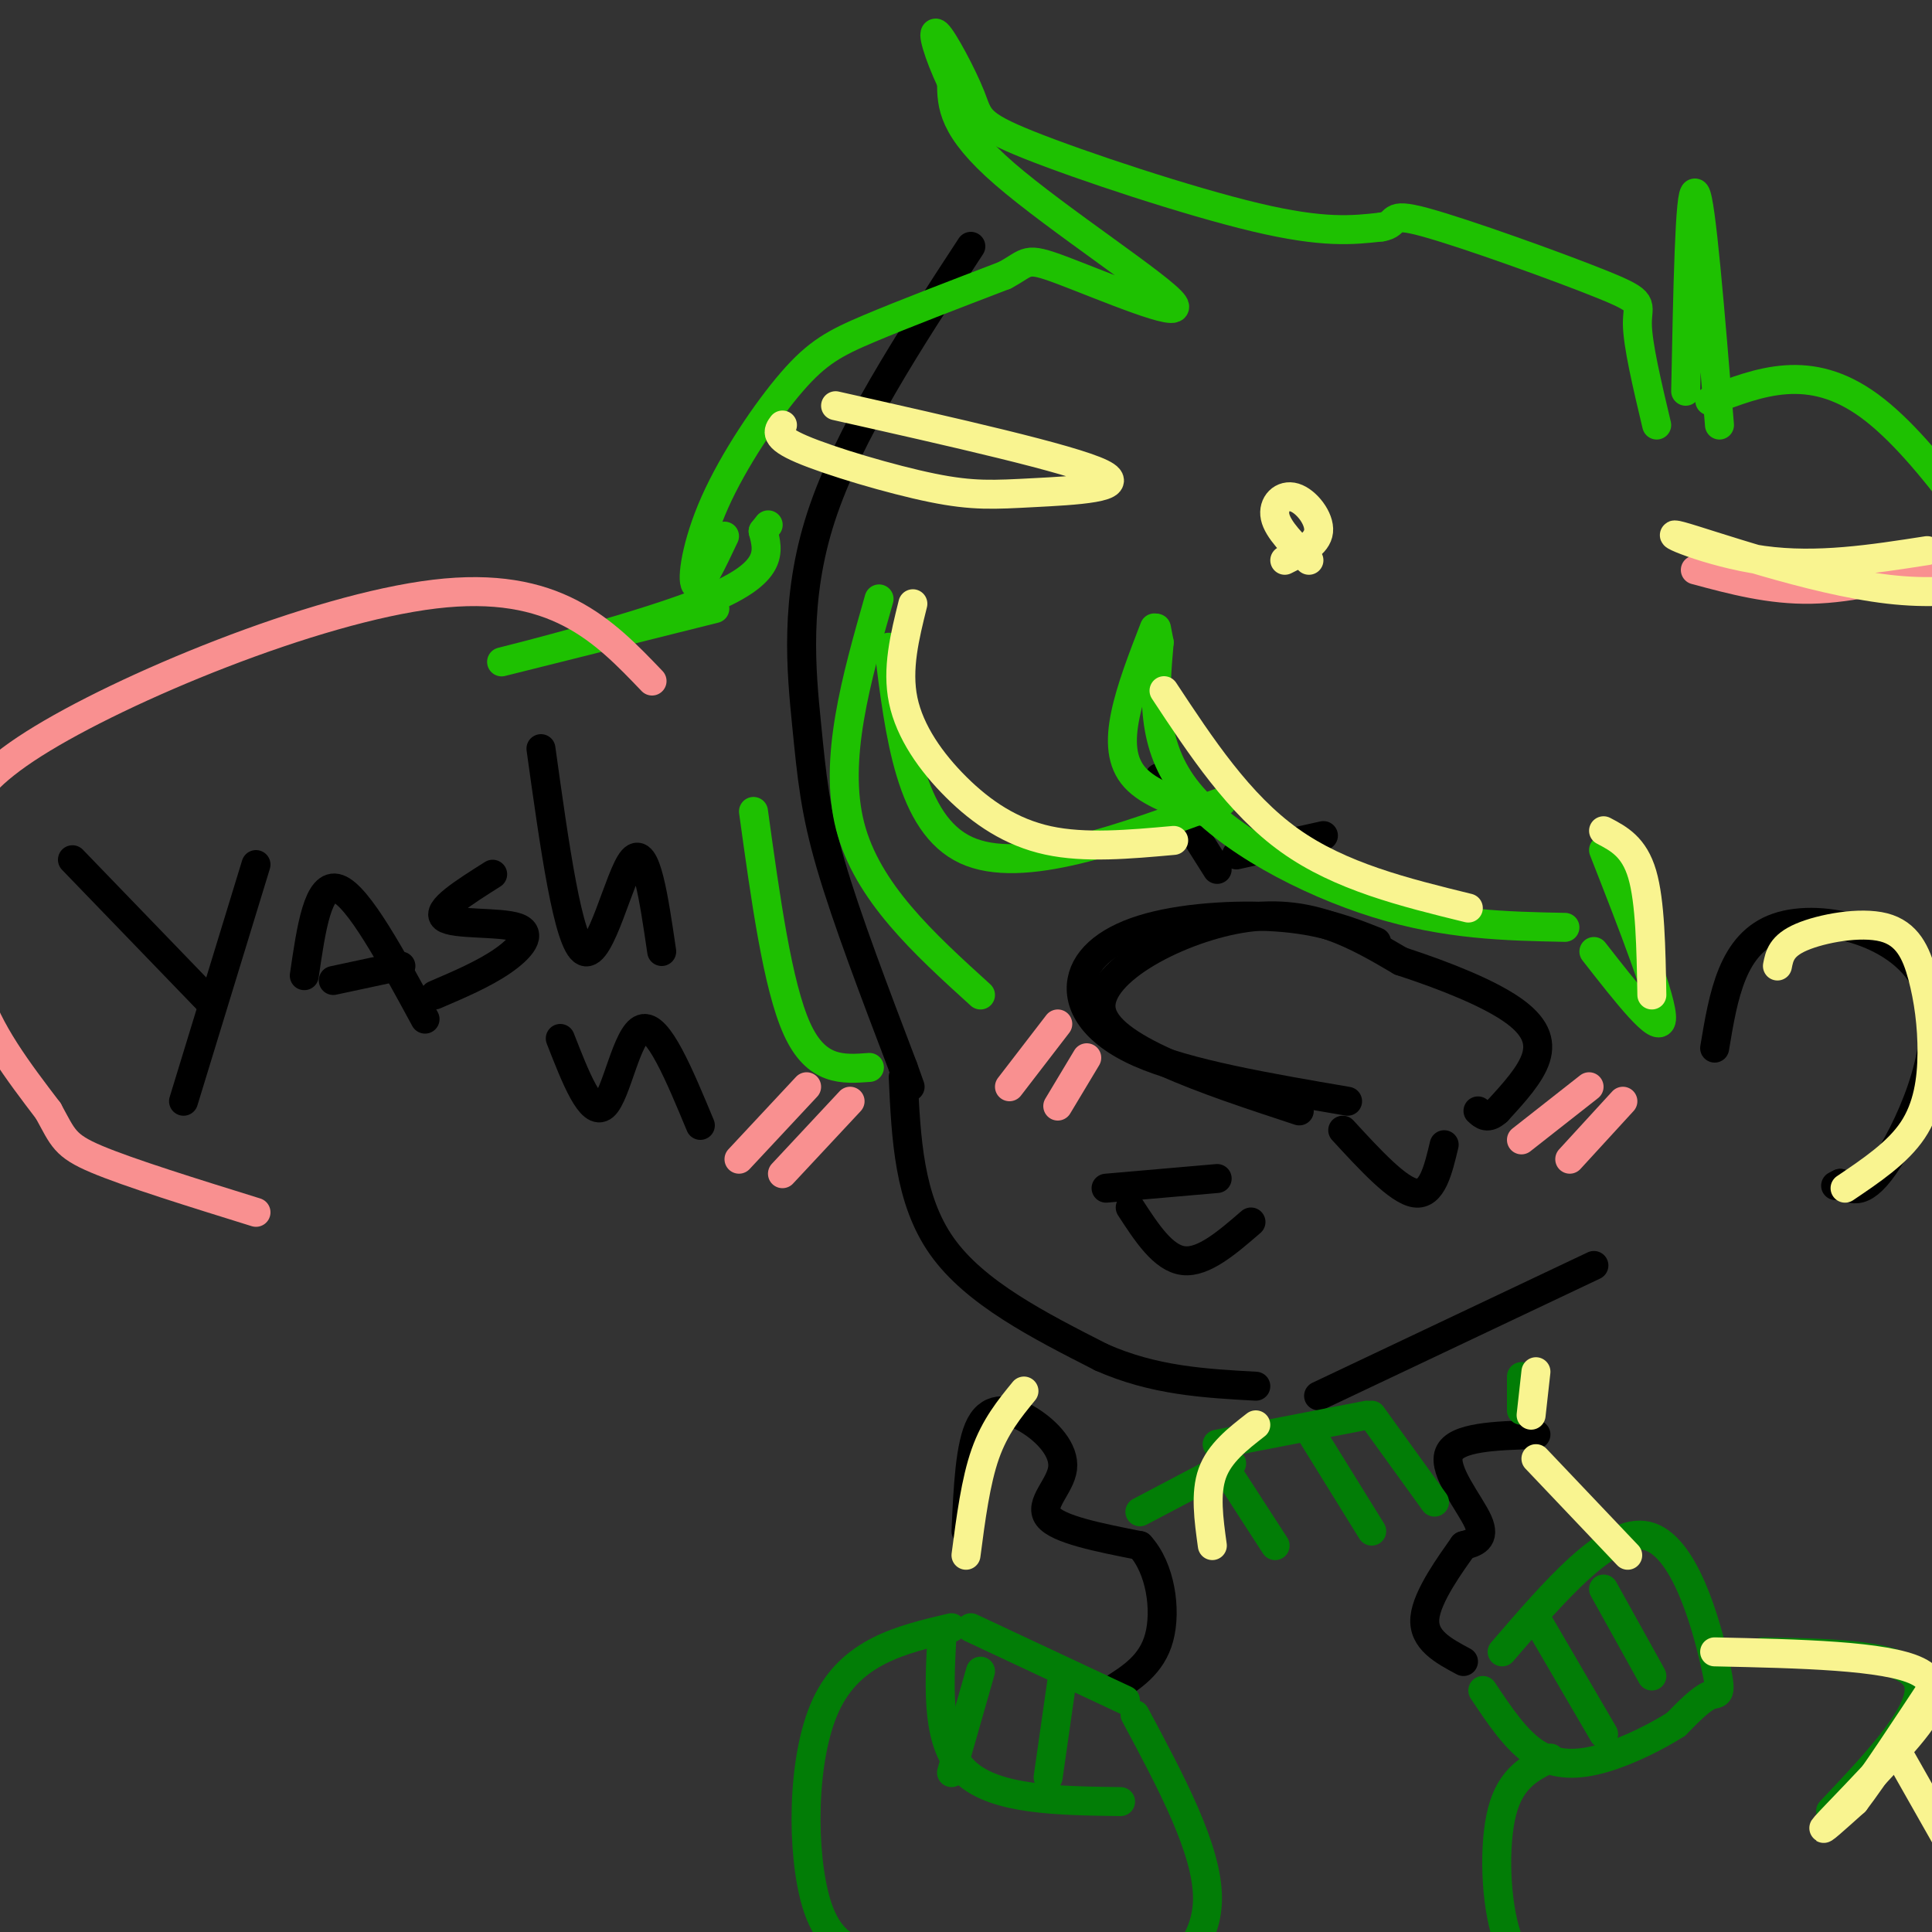 <svg viewBox='0 0 400 400' version='1.1' xmlns='http://www.w3.org/2000/svg' xmlns:xlink='http://www.w3.org/1999/xlink'><rect x="0" y="0" width="400" height="400" fill="#333333" stroke="none"/><g fill='none' stroke='#000000' stroke-width='6' stroke-linecap='round' stroke-linejoin='round'><path d='M201,51c-12.702,19.417 -25.405,38.833 -31,56c-5.595,17.167 -4.083,32.083 -3,43c1.083,10.917 1.738,17.833 5,29c3.262,11.167 9.131,26.583 15,42'/><path d='M187,221c2.500,7.000 1.250,3.500 0,0'/><path d='M187,223c0.583,12.667 1.167,25.333 8,35c6.833,9.667 19.917,16.333 33,23'/><path d='M228,281c10.833,4.833 21.417,5.417 32,6'/><path d='M273,289c0.000,0.000 57.000,-27.000 57,-27'/><path d='M355,217c1.810,-10.881 3.619,-21.762 13,-25c9.381,-3.238 26.333,1.167 31,12c4.667,10.833 -2.952,28.095 -8,36c-5.048,7.905 -7.524,6.452 -10,5'/><path d='M381,245c-1.667,0.833 -0.833,0.417 0,0'/><path d='M279,228c-16.584,-2.837 -33.167,-5.675 -43,-10c-9.833,-4.325 -12.914,-10.139 -12,-15c0.914,-4.861 5.823,-8.770 14,-11c8.177,-2.230 19.622,-2.780 28,-2c8.378,0.780 13.689,2.890 19,5'/><path d='M278,234c5.750,6.250 11.500,12.500 15,13c3.500,0.500 4.750,-4.750 6,-10'/><path d='M229,246c0.000,0.000 23.000,-2.000 23,-2'/><path d='M234,250c3.417,5.250 6.833,10.500 11,11c4.167,0.500 9.083,-3.750 14,-8'/><path d='M269,230c-19.933,-6.556 -39.867,-13.111 -41,-21c-1.133,-7.889 16.533,-17.111 30,-19c13.467,-1.889 22.733,3.556 32,9'/><path d='M290,199c9.762,3.190 18.167,6.667 23,10c4.833,3.333 6.095,6.524 5,10c-1.095,3.476 -4.548,7.238 -8,11'/><path d='M310,230c-2.000,1.833 -3.000,0.917 -4,0'/><path d='M240,161c0.000,0.000 12.000,19.000 12,19'/><path d='M256,177c0.000,0.000 18.000,-4.000 18,-4'/><path d='M145,233c-4.378,-10.533 -8.756,-21.067 -12,-20c-3.244,1.067 -5.356,13.733 -8,16c-2.644,2.267 -5.822,-5.867 -9,-14'/><path d='M15,178c0.000,0.000 28.000,29.000 28,29'/><path d='M53,179c0.000,0.000 -15.000,49.000 -15,49'/><path d='M63,202c1.417,-9.750 2.833,-19.500 7,-18c4.167,1.500 11.083,14.250 18,27'/><path d='M102,181c-5.929,3.744 -11.857,7.488 -10,9c1.857,1.512 11.500,0.792 15,2c3.500,1.208 0.857,4.345 -3,7c-3.857,2.655 -8.929,4.827 -14,7'/><path d='M112,155c2.822,20.267 5.644,40.533 9,42c3.356,1.467 7.244,-15.867 10,-19c2.756,-3.133 4.378,7.933 6,19'/><path d='M69,203c0.000,0.000 14.000,-3.000 14,-3'/></g>
<g fill='none' stroke='#1EC101' stroke-width='6' stroke-linecap='round' stroke-linejoin='round'><path d='M203,206c-11.750,-10.667 -23.500,-21.333 -27,-35c-3.500,-13.667 1.250,-30.333 6,-47'/><path d='M180,221c-5.500,0.417 -11.000,0.833 -15,-8c-4.000,-8.833 -6.500,-26.917 -9,-45'/><path d='M148,126c-23.111,5.778 -46.222,11.556 -44,11c2.222,-0.556 29.778,-7.444 43,-13c13.222,-5.556 12.111,-9.778 11,-14'/><path d='M158,110c1.833,-2.333 0.917,-1.167 0,0'/><path d='M150,111c-2.587,5.464 -5.174,10.928 -6,10c-0.826,-0.928 0.108,-8.249 4,-17c3.892,-8.751 10.740,-18.933 16,-25c5.260,-6.067 8.931,-8.019 16,-11c7.069,-2.981 17.534,-6.990 28,-11'/><path d='M208,57c5.132,-2.722 3.963,-4.029 12,-1c8.037,3.029 25.279,10.392 23,7c-2.279,-3.392 -24.080,-17.541 -35,-27c-10.920,-9.459 -10.960,-14.230 -11,-19'/><path d='M197,17c-2.790,-5.893 -4.264,-11.126 -3,-10c1.264,1.126 5.267,8.611 7,13c1.733,4.389 1.197,5.682 12,10c10.803,4.318 32.944,11.662 47,15c14.056,3.338 20.028,2.669 26,2'/><path d='M286,47c3.917,-0.644 0.710,-3.255 9,-1c8.290,2.255 28.078,9.376 37,13c8.922,3.624 6.978,3.750 7,8c0.022,4.250 2.011,12.625 4,21'/><path d='M349,81c0.417,-21.083 0.833,-42.167 2,-41c1.167,1.167 3.083,24.583 5,48'/><path d='M354,83c10.333,-4.000 20.667,-8.000 33,1c12.333,9.000 26.667,31.000 41,53'/><path d='M332,176c6.167,15.750 12.333,31.500 12,35c-0.333,3.500 -7.167,-5.250 -14,-14'/><path d='M324,192c-12.267,-0.244 -24.533,-0.489 -39,-5c-14.467,-4.511 -31.133,-13.289 -39,-23c-7.867,-9.711 -6.933,-20.356 -6,-31'/><path d='M240,133c-1.000,-5.167 -0.500,-2.583 0,0'/><path d='M239,130c-2.444,6.311 -4.889,12.622 -6,18c-1.111,5.378 -0.889,9.822 2,13c2.889,3.178 8.444,5.089 14,7'/><path d='M253,166c-20.750,7.667 -41.500,15.333 -53,10c-11.500,-5.333 -13.750,-23.667 -16,-42'/></g>
<g fill='none' stroke='#000000' stroke-width='6' stroke-linecap='round' stroke-linejoin='round'><path d='M318,297c-8.333,0.244 -16.667,0.489 -18,4c-1.333,3.511 4.333,10.289 6,14c1.667,3.711 -0.667,4.356 -3,5'/><path d='M303,320c-2.600,3.711 -7.600,10.489 -8,15c-0.400,4.511 3.800,6.756 8,9'/><path d='M200,317c0.402,-8.952 0.804,-17.904 3,-22c2.196,-4.096 6.187,-3.335 10,-1c3.813,2.335 7.450,6.244 7,10c-0.450,3.756 -4.986,7.359 -3,10c1.986,2.641 10.493,4.321 19,6'/><path d='M236,320c4.289,4.667 5.511,13.333 4,19c-1.511,5.667 -5.756,8.333 -10,11'/></g>
<g fill='none' stroke='#027D06' stroke-width='6' stroke-linecap='round' stroke-linejoin='round'><path d='M197,337c-10.422,2.444 -20.844,4.889 -26,16c-5.156,11.111 -5.044,30.889 -2,41c3.044,10.111 9.022,10.556 15,11'/><path d='M235,355c7.500,14.000 15.000,28.000 15,38c0.000,10.000 -7.500,16.000 -15,22'/><path d='M201,337c0.000,0.000 32.000,15.000 32,15'/><path d='M195,339c-0.583,11.167 -1.167,22.333 5,28c6.167,5.667 19.083,5.833 32,6'/><path d='M203,346c0.000,0.000 -6.000,21.000 -6,21'/><path d='M220,347c0.000,0.000 -3.000,21.000 -3,21'/><path d='M311,342c11.107,-12.911 22.214,-25.821 30,-24c7.786,1.821 12.250,18.375 14,26c1.750,7.625 0.786,6.321 -1,7c-1.786,0.679 -4.393,3.339 -7,6'/><path d='M347,357c-3.774,2.417 -9.708,5.458 -15,7c-5.292,1.542 -9.940,1.583 -14,-1c-4.060,-2.583 -7.530,-7.792 -11,-13'/><path d='M318,335c0.000,0.000 14.000,24.000 14,24'/><path d='M332,329c0.000,0.000 10.000,18.000 10,18'/><path d='M365,342c14.833,0.250 29.667,0.500 32,6c2.333,5.500 -7.833,16.250 -18,27'/><path d='M321,364c-4.089,2.000 -8.178,4.000 -10,11c-1.822,7.000 -1.378,19.000 1,26c2.378,7.000 6.689,9.000 11,11'/><path d='M252,299c0.000,0.000 31.000,-6.000 31,-6'/><path d='M253,303c0.000,0.000 11.000,17.000 11,17'/><path d='M271,296c0.000,0.000 13.000,21.000 13,21'/><path d='M284,293c0.000,0.000 13.000,18.000 13,18'/><path d='M255,303c0.000,0.000 -19.000,10.000 -19,10'/><path d='M315,285c0.000,0.000 0.000,7.000 0,7'/></g>
<g fill='none' stroke='#F99090' stroke-width='6' stroke-linecap='round' stroke-linejoin='round'><path d='M153,240c0.000,0.000 14.000,-15.000 14,-15'/><path d='M162,243c0.000,0.000 14.000,-15.000 14,-15'/><path d='M315,236c0.000,0.000 14.000,-11.000 14,-11'/><path d='M325,240c0.000,0.000 11.000,-12.000 11,-12'/><path d='M209,225c0.000,0.000 10.000,-13.000 10,-13'/><path d='M219,229c0.000,0.000 6.000,-10.000 6,-10'/><path d='M402,117c-9.250,2.417 -18.500,4.833 -27,5c-8.500,0.167 -16.250,-1.917 -24,-4'/><path d='M135,141c-10.037,-10.490 -20.073,-20.979 -45,-18c-24.927,2.979 -64.743,19.427 -83,31c-18.257,11.573 -14.954,18.270 -14,26c0.954,7.730 -0.442,16.494 2,25c2.442,8.506 8.721,16.753 15,25'/><path d='M10,230c3.089,5.622 3.311,7.178 10,10c6.689,2.822 19.844,6.911 33,11'/><path d='M406,321c5.667,23.917 11.333,47.833 14,68c2.667,20.167 2.333,36.583 2,53'/></g>
<g fill='none' stroke='#F9F490' stroke-width='6' stroke-linecap='round' stroke-linejoin='round'><path d='M355,342c17.720,0.387 35.440,0.774 42,4c6.560,3.226 1.958,9.292 -4,16c-5.958,6.708 -13.274,14.060 -15,16c-1.726,1.940 2.137,-1.530 6,-5'/><path d='M384,373c3.833,-5.000 10.417,-15.000 17,-25'/><path d='M393,363c0.000,0.000 17.000,30.000 17,30'/><path d='M318,302c0.000,0.000 19.000,20.000 19,20'/><path d='M317,293c0.000,0.000 1.000,-9.000 1,-9'/><path d='M368,200c0.412,-2.107 0.824,-4.214 5,-6c4.176,-1.786 12.116,-3.252 17,-2c4.884,1.252 6.711,5.222 8,10c1.289,4.778 2.039,10.363 2,16c-0.039,5.637 -0.868,11.325 -4,16c-3.132,4.675 -8.566,8.338 -14,12'/><path d='M173,84c24.404,5.490 48.807,10.979 55,14c6.193,3.021 -5.825,3.573 -14,4c-8.175,0.427 -12.509,0.730 -21,-1c-8.491,-1.730 -21.140,-5.494 -27,-8c-5.860,-2.506 -4.930,-3.753 -4,-5'/><path d='M271,116c-3.220,-3.179 -6.440,-6.357 -7,-9c-0.560,-2.643 1.542,-4.750 4,-4c2.458,0.750 5.274,4.357 5,7c-0.274,2.643 -3.637,4.321 -7,6'/><path d='M241,143c7.750,11.750 15.500,23.500 26,31c10.500,7.500 23.750,10.750 37,14'/><path d='M399,114c-11.393,1.774 -22.786,3.548 -34,2c-11.214,-1.548 -22.250,-6.417 -17,-5c5.250,1.417 26.786,9.119 43,11c16.214,1.881 27.107,-2.060 38,-6'/><path d='M260,295c-3.750,2.917 -7.500,5.833 -9,10c-1.500,4.167 -0.750,9.583 0,15'/><path d='M200,322c1.000,-7.667 2.000,-15.333 4,-21c2.000,-5.667 5.000,-9.333 8,-13'/><path d='M243,174c-9.179,0.827 -18.357,1.655 -26,0c-7.643,-1.655 -13.750,-5.792 -19,-11c-5.250,-5.208 -9.643,-11.488 -11,-18c-1.357,-6.512 0.321,-13.256 2,-20'/><path d='M332,172c3.167,1.667 6.333,3.333 8,9c1.667,5.667 1.833,15.333 2,25'/></g>
</svg>